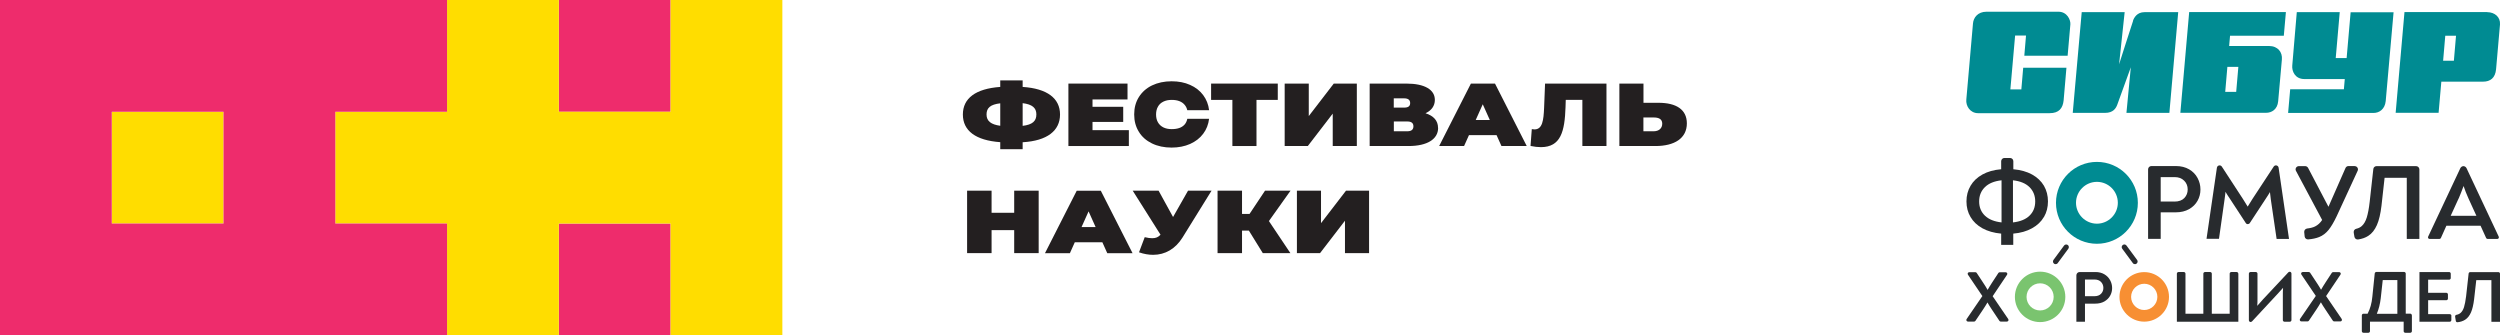 <?xml version="1.0" encoding="UTF-8"?> <svg xmlns="http://www.w3.org/2000/svg" id="Layer_1" data-name="Layer 1" viewBox="0 0 337.09 45.21"><defs><style> .cls-1 { fill: #231f20; } .cls-1, .cls-2, .cls-3, .cls-4, .cls-5, .cls-6, .cls-7 { stroke-width: 0px; } .cls-2 { fill: #7ac46f; } .cls-3 { fill: #f78f33; } .cls-4 { fill: #fd0; } .cls-5 { fill: #ee2c6c; } .cls-6 { fill: #008b92; } .cls-7 { fill: #282b2e; } </style></defs><g><rect class="cls-5" x="75.35" width="15.07" height="15.07"></rect><rect class="cls-5" x="75.35" y="30.14" width="15.07" height="15.07"></rect><rect class="cls-4" x="15.07" y="15.07" width="15.07" height="15.07" transform="translate(0 45.21) rotate(-90)"></rect><polygon class="cls-4" points="90.42 0 90.42 15.07 75.35 15.07 75.35 0 60.28 0 60.28 15.07 45.21 15.07 45.21 30.14 60.28 30.14 60.28 45.21 75.35 45.21 75.35 30.14 90.42 30.14 90.42 45.21 105.49 45.21 105.49 0 90.42 0"></polygon><path class="cls-5" d="M60.28,15.07V0H0v45.21h60.28v-15.07h-15.07v-15.07h15.07ZM30.14,30.14h-15.07v-15.07h15.07v15.07Z"></path></g><g><path class="cls-1" d="M137.89,19.18v.94h-3.02v-.95c-3.32-.24-5.04-1.54-5.04-3.73s1.72-3.48,5.04-3.72v-.88h3.02v.88c3.32.22,5.04,1.54,5.04,3.72s-1.72,3.55-5.04,3.74ZM134.87,16.96v-3.03c-1.33.16-1.85.61-1.85,1.51s.62,1.35,1.85,1.52ZM139.74,15.43c0-.89-.56-1.36-1.85-1.52v3.06c1.32-.16,1.85-.64,1.85-1.54Z"></path><path class="cls-1" d="M152.21,17.55v2.14h-8.15v-8.42h7.97v2.14h-4.72v.99h4.14v2.04h-4.14v1.11h4.9Z"></path><path class="cls-1" d="M163.03,16c-.09.78-.36,1.46-.8,2.04-.44.59-1.03,1.04-1.76,1.37-.73.32-1.56.49-2.49.49-1,0-1.89-.19-2.65-.56-.76-.37-1.36-.89-1.77-1.57-.42-.67-.63-1.45-.63-2.34s.21-1.67.63-2.34c.42-.67,1.01-1.2,1.77-1.57.77-.37,1.65-.56,2.65-.56.93,0,1.76.16,2.49.49.73.32,1.32.78,1.76,1.37.44.59.71,1.27.8,2.04h-2.94c-.07-.29-.19-.54-.38-.75-.18-.21-.42-.37-.71-.48-.29-.11-.63-.16-1.02-.16-.44,0-.81.08-1.13.24-.32.16-.56.38-.72.68-.17.29-.25.65-.25,1.05s.08.76.25,1.05c.17.3.41.52.72.68.32.16.69.24,1.13.24.4,0,.74-.05,1.03-.15.29-.1.53-.26.71-.46s.31-.47.37-.78h2.94Z"></path><path class="cls-1" d="M172.29,13.47h-2.87v6.22h-3.25v-6.22h-2.87v-2.2h8.99v2.2Z"></path><path class="cls-1" d="M173.22,11.27h3.25v4.38l3.37-4.38h3.11v8.42h-3.25v-4.37l-3.36,4.37h-3.12v-8.42Z"></path><path class="cls-1" d="M193.91,17.25c0,1.49-1.43,2.44-3.99,2.44h-5.24v-8.42h4.97c2.42,0,3.82.81,3.82,2.2,0,.81-.46,1.43-1.26,1.8,1.08.34,1.69,1,1.69,1.97ZM187.93,14.51h1.4c.56,0,.81-.2.81-.61s-.25-.64-.81-.64h-1.4v1.25ZM190.58,17.03c0-.43-.27-.65-.81-.65h-1.83v1.32h1.83c.55,0,.81-.24.81-.67Z"></path><path class="cls-1" d="M201.79,18.22h-3.72l-.66,1.47h-3.36l4.28-8.42h3.25l4.28,8.42h-3.41l-.66-1.47ZM200.88,16.18l-.95-2.12-.95,2.12h1.9Z"></path><path class="cls-1" d="M216.61,11.27v8.42h-3.25v-6.22h-2.24l-.03.97c-.11,3.25-.62,5.4-3.32,5.4-.41,0-.88-.05-1.4-.16l.17-2.27c.13.02.25.04.36.04,1.09,0,1.23-1.26,1.3-2.9l.13-3.28h8.27Z"></path><path class="cls-1" d="M227.45,16.63c0,2.01-1.65,3.06-4.24,3.06h-4.86v-8.42h3.25v2.59h2.03c2.39,0,3.82.91,3.82,2.78ZM224.13,16.68c0-.64-.49-.84-1.15-.84h-1.39v1.86h1.39c.66,0,1.15-.37,1.15-1.02Z"></path><path class="cls-1" d="M140.05,25.71v8.42h-3.3v-3.1h-3.05v3.1h-3.3v-8.42h3.3v2.98h3.05v-2.98h3.3Z"></path><path class="cls-1" d="M148.64,32.67h-3.72l-.66,1.47h-3.36l4.28-8.42h3.25l4.28,8.42h-3.41l-.66-1.47ZM147.73,30.62l-.95-2.12-.95,2.12h1.9Z"></path><path class="cls-1" d="M163.36,25.71l-3.93,6.34c-.94,1.5-2.32,2.31-3.95,2.31-.6,0-1.25-.11-1.9-.34l.77-2.04c.41.1.73.14,1.01.14.49,0,.81-.14,1.12-.47l-3.75-5.94h3.49l1.95,3.55,2.02-3.55h3.19Z"></path><path class="cls-1" d="M171.09,29.8l2.9,4.33h-3.72l-1.88-3.04h-.92v3.04h-3.3v-8.42h3.3v3.14h1.01l2.09-3.14h3.44l-2.91,4.09Z"></path><path class="cls-1" d="M174.87,25.71h3.25v4.38l3.37-4.38h3.11v8.42h-3.25v-4.37l-3.36,4.37h-3.12v-8.42Z"></path></g><g><g><path class="cls-2" d="M275.08,38.2c1.01,0,1.83.82,1.83,1.83s-.82,1.83-1.83,1.83-1.83-.82-1.83-1.83.82-1.83,1.83-1.83M275.08,36.63c-1.88,0-3.4,1.52-3.4,3.4s1.52,3.4,3.4,3.4,3.4-1.52,3.4-3.4-1.52-3.4-3.4-3.4h0Z"></path><path class="cls-3" d="M289.12,38.26c.98,0,1.77.8,1.77,1.77s-.8,1.77-1.77,1.77-1.77-.8-1.77-1.77.8-1.77,1.77-1.77M289.12,36.69c-1.85,0-3.34,1.5-3.34,3.34s1.5,3.34,3.34,3.34,3.34-1.5,3.34-3.34-1.5-3.34-3.34-3.34h0Z"></path><path class="cls-6" d="M282.74,24.52c1.56,0,2.82,1.27,2.82,2.82s-1.27,2.82-2.82,2.82-2.82-1.27-2.82-2.82,1.27-2.82,2.82-2.82M282.74,21.83c-3.05,0-5.52,2.47-5.52,5.52s2.47,5.52,5.52,5.52,5.52-2.47,5.52-5.52-2.47-5.52-5.52-5.52h0Z"></path><g><path class="cls-7" d="M287.87,35.62c-.11,0-.22-.05-.29-.15l-1.43-1.94c-.12-.16-.08-.38.08-.5.16-.12.38-.08.5.08l1.43,1.94c.12.16.08.38-.08.5-.06.05-.14.07-.21.07Z"></path><path class="cls-7" d="M277.17,35.62c-.07,0-.15-.02-.21-.07-.16-.12-.19-.34-.08-.5l1.43-1.94c.12-.16.34-.19.5-.08.16.12.19.34.08.5l-1.43,1.94c-.07.1-.18.15-.29.15Z"></path></g><path class="cls-7" d="M275.59,29.26c-.36.62-.89,1.13-1.6,1.52-.7.39-1.55.64-2.53.72v1.52h-1.63v-1.52c-.98-.09-1.82-.33-2.53-.72-.7-.39-1.24-.9-1.6-1.52-.37-.62-.55-1.32-.55-2.1s.18-1.48.55-2.11c.37-.63.9-1.13,1.6-1.52.7-.39,1.55-.63,2.53-.71v-1.08c0-.24.2-.44.44-.44h.76c.24,0,.44.2.44.44v1.08c.98.09,1.82.32,2.53.71.7.39,1.23.9,1.6,1.52.36.63.54,1.33.54,2.11s-.18,1.48-.54,2.1ZM267.64,29.08c.52.5,1.27.8,2.24.91v-5.68c-.97.11-1.72.41-2.24.92-.52.51-.78,1.15-.78,1.93s.26,1.42.78,1.92ZM273.65,29.08c.52-.5.77-1.14.77-1.92s-.26-1.42-.77-1.93c-.52-.51-1.26-.81-2.23-.92v5.68c.97-.11,1.72-.41,2.23-.91Z"></path><path class="cls-7" d="M289.64,22.83c0-.24.2-.44.44-.44h3.33c.67,0,1.26.15,1.76.44.5.29.88.68,1.14,1.17.26.49.39,1,.39,1.55s-.13,1.06-.39,1.52c-.26.47-.64.84-1.14,1.13-.5.28-1.1.43-1.79.43h-2.04v3.58h-1.7v-9.38ZM293.19,27.18c.59,0,1.03-.16,1.34-.48.3-.32.45-.7.45-1.16s-.16-.87-.48-1.18c-.32-.32-.74-.48-1.27-.48h-1.89v3.29h1.85Z"></path><path class="cls-7" d="M308.65,32.22h-1.68l-.78-5.32c-.07-.51-.11-.84-.12-1-.12.21-.31.52-.58.92l-2.14,3.26c-.06.09-.16.14-.27.14h0c-.11,0-.21-.05-.27-.15l-2.13-3.26c-.21-.3-.41-.62-.61-.95,0,.18-.03.38-.06.59-.03.21-.05.36-.06.45l-.75,5.3h-1.68l1.4-9.59c.03-.18.18-.31.36-.31h0c.12,0,.23.06.3.16l2.85,4.37c.23.37.44.71.64,1.03.19-.32.4-.66.64-1.03l2.87-4.37c.07-.1.18-.16.3-.16h0c.18,0,.33.13.36.31l1.4,9.59Z"></path><path class="cls-7" d="M317.5,22.4c.32,0,.53.33.4.62l-2.82,6.11c-.39.82-.76,1.45-1.11,1.88-.36.44-.78.76-1.26.95-.39.16-.89.27-1.48.32-.24.02-.45-.15-.48-.39l-.06-.6c-.02-.24.16-.45.4-.48.43-.05.79-.14,1.07-.28.38-.19.69-.48.95-.87l-3.53-6.62c-.16-.29.06-.64.39-.64h.85c.16,0,.31.09.39.23l2.75,5.25,2.3-5.23c.07-.16.23-.26.4-.26h.84Z"></path><path class="cls-7" d="M317.37,31.34c-.04-.23.11-.44.33-.49.3-.07.55-.19.75-.37.28-.25.51-.63.67-1.14.16-.52.3-1.23.4-2.14l.49-4.41c.02-.22.21-.39.43-.39h5.34c.24,0,.44.2.44.44v9.38h-1.7v-8.25h-2.99l-.42,3.77c-.13,1.09-.33,1.96-.62,2.61-.29.65-.67,1.14-1.16,1.45-.38.25-.84.41-1.38.49-.23.03-.45-.13-.49-.37l-.1-.59Z"></path><path class="cls-7" d="M336.73,32.22h-1.31c-.09,0-.16-.05-.2-.13l-.75-1.65s0,0,0,0h-4.61s-.74,1.65-.74,1.65c-.04.08-.11.13-.2.13h-1.32c-.16,0-.27-.17-.2-.31l4.35-9.25c.07-.14.25-.26.41-.26h0c.16,0,.34.12.41.26l4.35,9.25c.07.15-.04.31-.2.31ZM331.51,26.76l-1.07,2.34s0,0,0,0h3.47s-1.07-2.34-1.07-2.34c-.27-.6-.49-1.16-.66-1.68,0,0,0,0,0,0-.21.58-.43,1.14-.66,1.68Z"></path><path class="cls-7" d="M279.97,37.12c0-.24.2-.44.44-.44h2.13c.46,0,.86.1,1.2.3.34.2.6.47.78.8.18.33.27.68.27,1.06s-.09.72-.27,1.04c-.18.32-.44.57-.78.77-.34.19-.75.29-1.22.29h-1.39v2.44h-1.16v-6.26ZM282.39,39.94c.4,0,.7-.11.91-.33.21-.22.31-.48.31-.79s-.11-.59-.32-.81c-.22-.22-.51-.32-.87-.32h-1.29v2.25h1.26Z"></path><path class="cls-7" d="M301.81,36.9v6.48h-8.29v-6.48c0-.12.1-.22.22-.22h.72c.12,0,.22.1.22.22v5.4h2.41v-5.4c0-.12.1-.22.22-.22h.7c.12,0,.22.1.22.22v5.4h2.41v-5.4c0-.12.1-.22.22-.22h.72c.12,0,.22.1.22.22Z"></path><path class="cls-7" d="M308.97,36.88v6.28c0,.12-.1.22-.22.22h-.72c-.12,0-.22-.1-.22-.22v-3.39c0-.32,0-.63.03-.96-.16.18-.41.46-.77.85l-3.42,3.68s-.11.08-.18.08h0c-.13,0-.24-.11-.24-.24v-6.28c0-.12.1-.22.22-.22h.72c.12,0,.22.1.22.22v3.39c0,.31,0,.63-.03.95.28-.33.54-.62.78-.88l3.41-3.64s.11-.08.18-.08h0c.13,0,.24.11.24.24Z"></path><path class="cls-7" d="M312.26,39.91l-1.95-2.89c-.1-.15,0-.34.18-.34h.82c.07,0,.14.04.18.1l.87,1.32c.23.34.43.66.6.97.18-.32.38-.64.6-.98l.85-1.3c.04-.06.11-.1.18-.1h.81c.18,0,.28.2.18.34l-1.94,2.89,2.1,3.08c.1.15,0,.34-.18.34h-.83c-.07,0-.14-.04-.18-.1l-1.02-1.53c-.24-.35-.43-.67-.59-.95-.21.37-.41.68-.59.95l-1.03,1.53c-.04.06-.11.1-.18.1h-.83c-.18,0-.28-.2-.18-.34l2.11-3.08Z"></path><path class="cls-7" d="M267.3,39.93l-1.95-2.89c-.1-.15,0-.34.18-.34h.82c.07,0,.14.04.18.1l.87,1.32c.23.34.43.66.6.97.18-.32.38-.64.6-.98l.85-1.3c.04-.06.11-.1.18-.1h.81c.18,0,.28.2.18.34l-1.94,2.89,2.1,3.08c.1.15,0,.34-.18.34h-.83c-.07,0-.14-.04-.18-.1l-1.02-1.53c-.24-.35-.43-.67-.59-.95-.21.37-.41.68-.59.95l-1.03,1.53c-.04.06-.11.1-.18.1h-.83c-.18,0-.28-.2-.18-.34l2.11-3.08Z"></path><path class="cls-7" d="M325.21,42.52v2.13c0,.12-.1.22-.22.22h-.67c-.12,0-.22-.1-.22-.22v-1.28h-4.54v1.28c0,.12-.1.22-.22.22h-.66c-.12,0-.22-.1-.22-.22v-2.13c0-.12.1-.22.22-.22h.56c.18-.35.32-.7.42-1.07.1-.36.18-.78.22-1.24l.32-3.12c.01-.11.11-.2.22-.2h3.74c.12,0,.22.1.22.22v5.4h.6c.12,0,.22.1.22.22ZM320.48,42.31h2.77v-4.55h-1.97l-.27,2.46c-.09.76-.26,1.45-.53,2.09Z"></path><path class="cls-7" d="M330.53,42.57v.59c0,.12-.1.22-.22.22h-4.08v-6.7h4c.12,0,.22.1.22.22v.59c0,.12-.1.22-.22.22h-2.83v1.77h2.45c.12,0,.22.1.22.22v.56c0,.12-.1.22-.22.22h-2.45v1.88h2.92c.12,0,.22.1.22.22Z"></path><path class="cls-7" d="M331.04,42.7c-.02-.12.06-.23.17-.25.23-.04.42-.13.57-.26.19-.17.35-.43.46-.78.11-.35.2-.84.28-1.46l.34-3.07c.01-.11.11-.19.22-.19h3.79c.12,0,.22.1.22.22v6.48h-1.16v-5.62h-2.04l-.29,2.57c-.09.74-.23,1.34-.42,1.78-.2.45-.46.78-.79.99-.28.18-.63.3-1.03.34-.11.01-.22-.07-.23-.18l-.09-.56Z"></path></g><path class="cls-6" d="M272.95,7.51l.23-2.72h-1.47l-.64,7.26h1.48l.25-2.92h5.83s-.32,3.78-.38,4.41c-.11,1.04-.61,1.72-1.89,1.72h-9.64c-1.08,0-1.68-.98-1.59-1.84.05-.54.85-9.83.9-10.28.07-.76.64-1.56,1.82-1.56h9.7c1.17,0,1.66,1.1,1.61,1.71-.03.38-.37,4.22-.37,4.22h-5.83ZM287.62,2.8c-.21.59-1.89,5.87-1.89,5.87l.75-7.03h-5.79s-1.21,13.58-1.21,13.58h4.36c1.1,0,1.47-.62,1.65-1.12.22-.6,1.82-5.03,1.82-5.03l-.59,6.15h5.79l1.19-13.58s-4.15,0-4.55,0c-1,0-1.4.74-1.55,1.16ZM316.95,1.64l-.54,6.19h-1.47l.54-6.19h-5.79s-.56,6.56-.61,7.19c-.07.76.36,1.83,1.64,1.83h5.44l-.12,1.38h-7.24l-.28,3.19h11.52c.78,0,1.53-.51,1.64-1.6.07-.7,1.06-11.98,1.06-11.98h-5.79ZM335.37,1.64c.99,0,1.79.65,1.72,1.65-.03.46-.49,5.6-.53,6.05-.11,1.17-.77,1.67-1.76,1.67h-5.62s-.37,4.2-.37,4.2h-5.79l1.19-13.58s10.77,0,11.17,0ZM330.87,8.19l.29-3.37h-1.45l-.29,3.37h1.45ZM305.93,6.2c1.22,0,1.84.85,1.75,1.82-.07.73-.42,4.77-.5,5.62-.1,1.14-.9,1.57-1.63,1.57h-11.56l1.19-13.58h13.04l-.28,3.19h-7.25l-.12,1.38h5.35ZM301.81,9.02h-1.48l-.29,3.37h1.48l.29-3.37Z"></path></g></svg> 